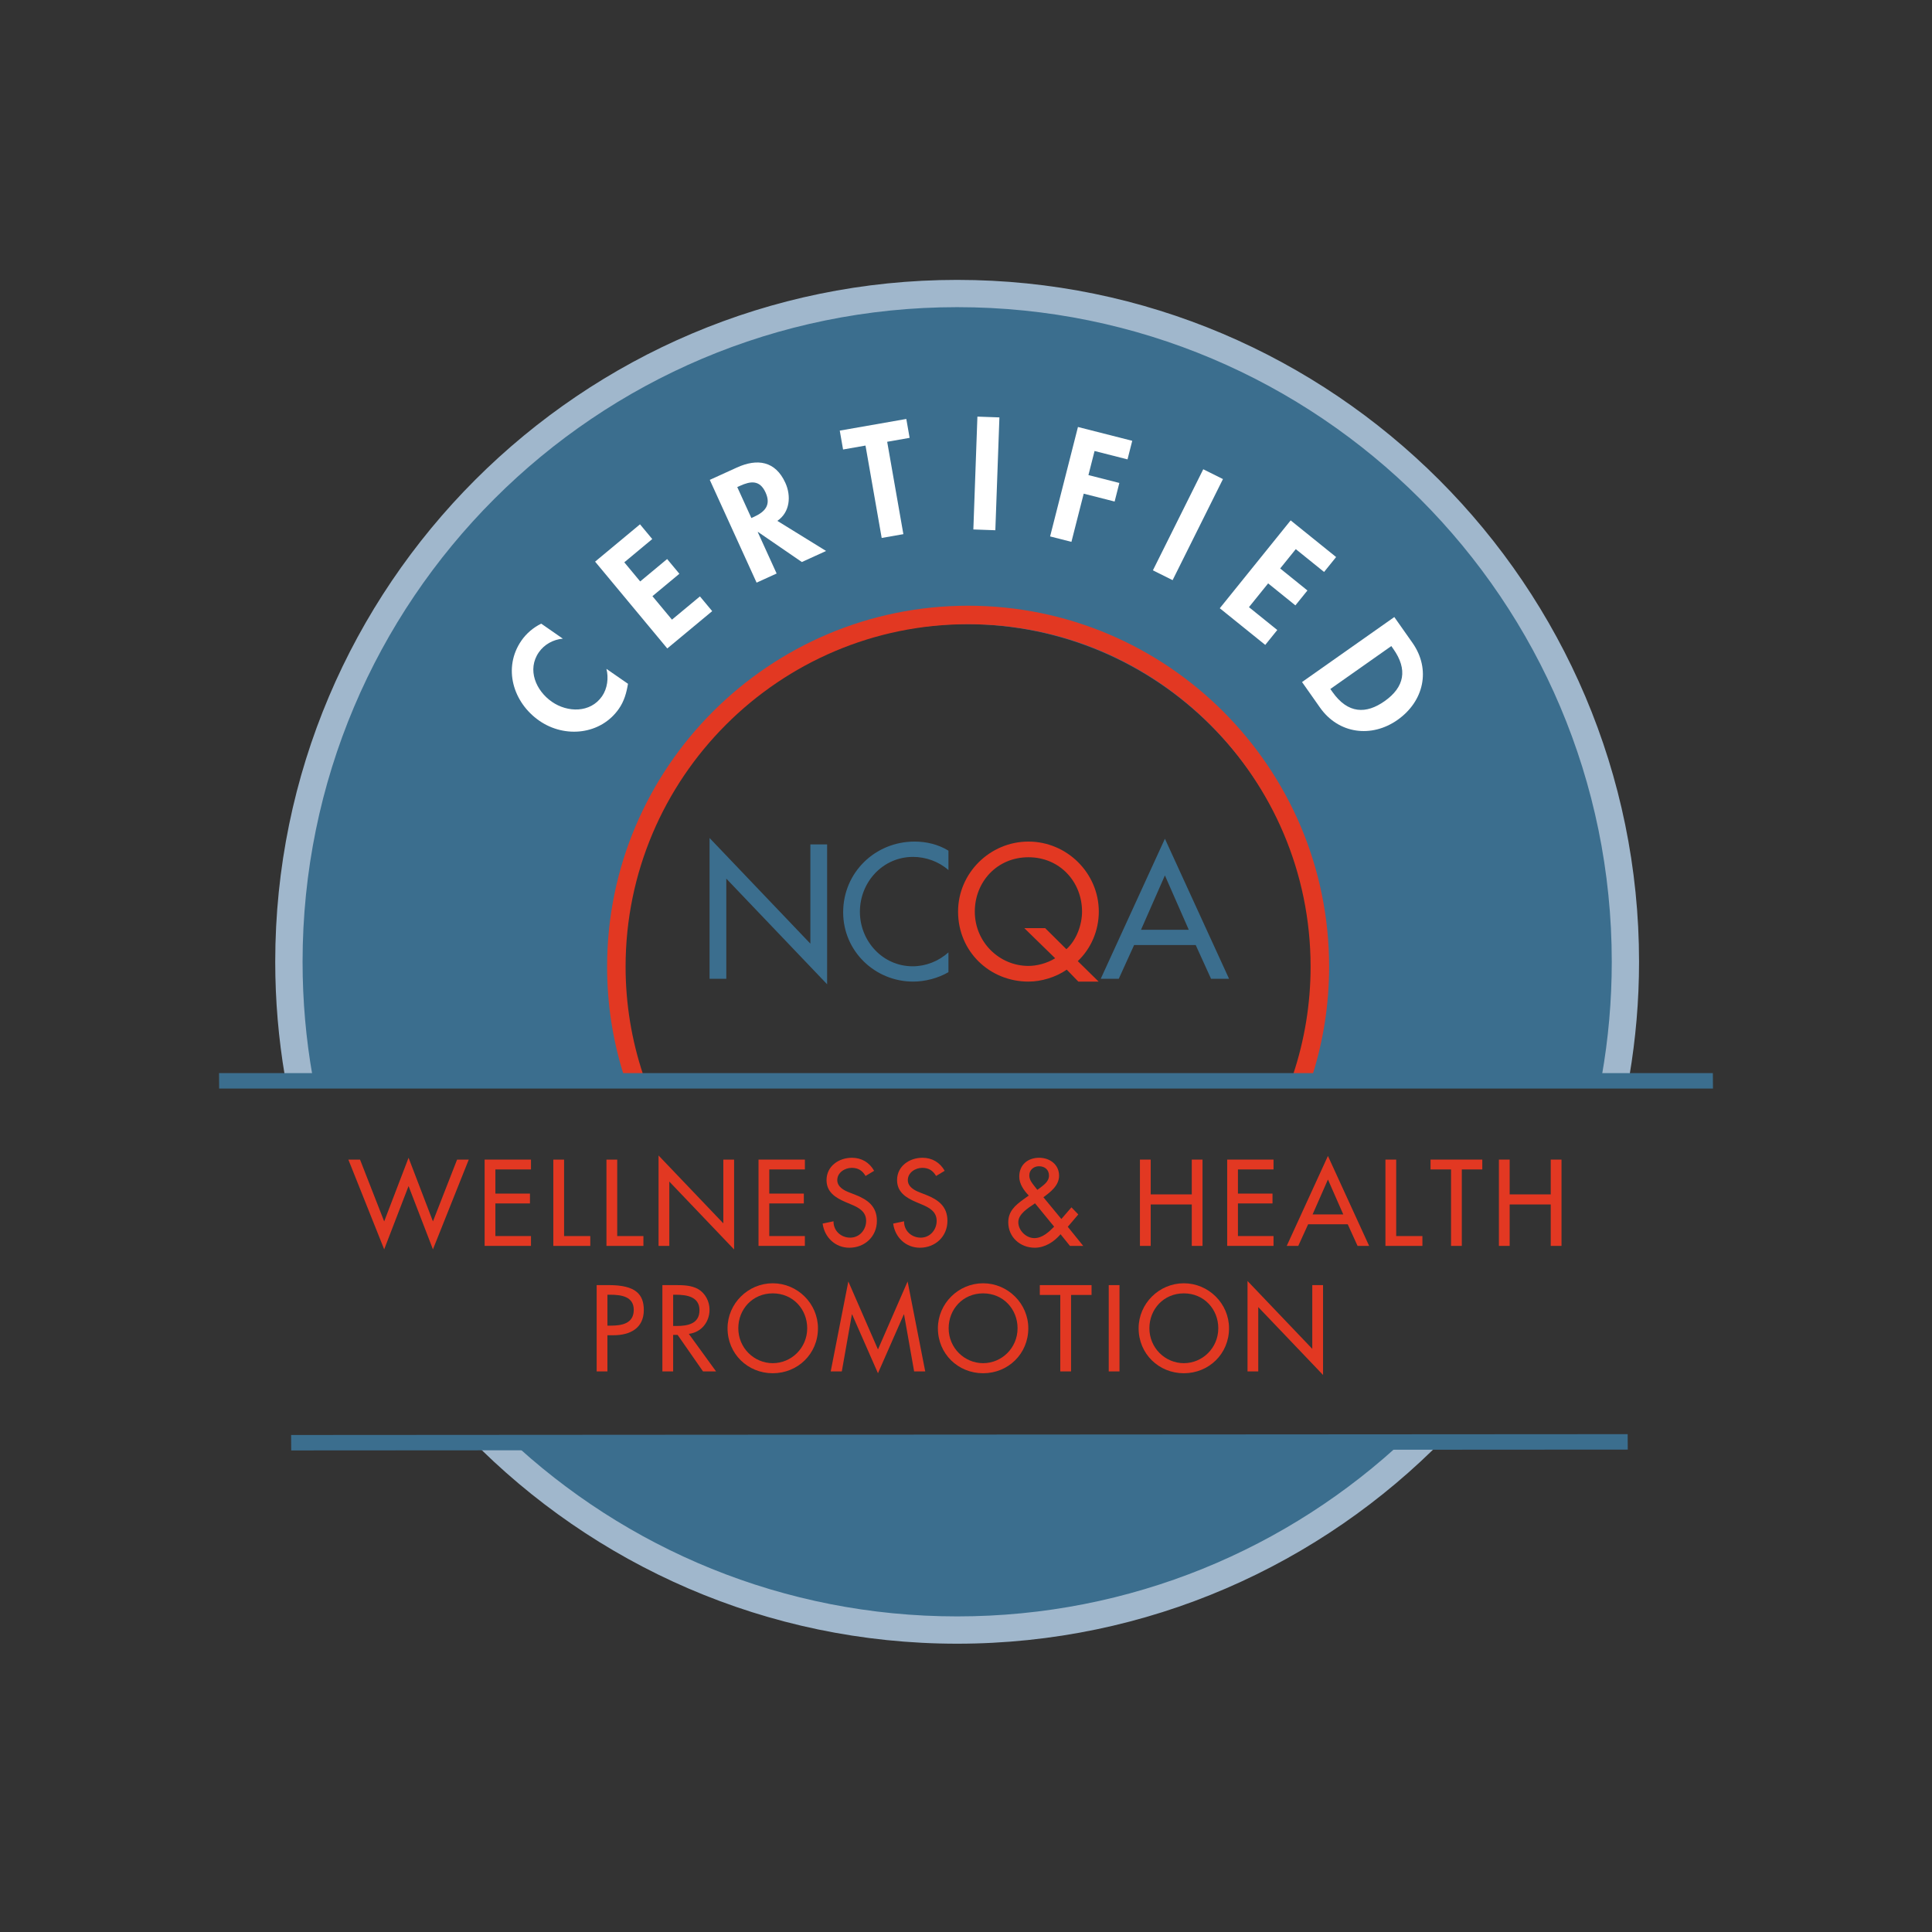 <?xml version="1.0" encoding="utf-8"?>
<!-- Generator: Adobe Illustrator 15.0.0, SVG Export Plug-In . SVG Version: 6.00 Build 0)  -->
<!DOCTYPE svg PUBLIC "-//W3C//DTD SVG 1.1//EN" "http://www.w3.org/Graphics/SVG/1.1/DTD/svg11.dtd">
<svg version="1.1" id="Layer_1" xmlns="http://www.w3.org/2000/svg" xmlns:xlink="http://www.w3.org/1999/xlink" x="0px" y="0px"
	 width="170px" height="170px" viewBox="0 0 170 170" enable-background="new 0 0 170 170" xml:space="preserve">
<rect x="0" y="0" width="170" height="170" fill="#333333" stroke="none"/>
<path fill="#3B6E8E" d="M42.859,126.56c10.679,10.666,25.424,17.262,41.709,17.262c16.284,0,31.03-6.596,41.708-17.262H42.859z"/>
<path fill="#3B6E8E" d="M84.568,25.774c-32.598,0-59.023,26.428-59.023,59.023c0,3.375,0.287,6.682,0.832,9.9h29.561
	c-0.934-2.926-1.441-6.041-1.441-9.277c0-16.846,13.655-30.502,30.5-30.502c16.844,0,30.5,13.656,30.5,30.502
	c0,3.236-0.508,6.352-1.441,9.277h28.703c0.545-3.219,0.832-6.525,0.832-9.9C143.59,52.202,117.164,25.774,84.568,25.774"/>
<path fill="#A0B7CC" d="M27.502,94.698c-0.577-3.268-0.878-6.633-0.878-10.068c0-31.812,25.787-57.602,57.599-57.602
	c31.812,0,57.599,25.789,57.599,57.602c0,3.436-0.303,6.801-0.879,10.068h2.43c0.555-3.275,0.85-6.639,0.85-10.068
	c0-33.086-26.914-60.002-60-60.002c-33.085,0-60.005,26.916-60.005,60.002c0,3.43,0.295,6.793,0.85,10.068H27.502z"/>
<path fill="#A0B7CC" d="M123.711,126.56c-10.311,9.715-24.203,15.67-39.488,15.67c-15.284,0-29.177-5.955-39.487-15.67h-3.387
	c10.9,11.143,26.092,18.072,42.874,18.072c16.783,0,31.974-6.93,42.873-18.072H123.711z"/>
<g>
	<polygon fill="#3B6E8E" points="62.435,73.737 71.306,83.034 71.306,74.302 72.779,74.302 72.779,86.608 63.908,77.312 
		63.908,86.122 62.435,86.122 	"/>
	<path fill="#3B6E8E" d="M83.455,76.56c-0.846-0.754-2.006-1.16-3.118-1.16c-2.649,0-4.673,2.209-4.673,4.828
		c0,2.586,2.008,4.797,4.641,4.797c1.16,0,2.272-0.439,3.15-1.223v1.74c-0.909,0.533-2.068,0.83-3.104,0.83
		c-3.369,0-6.16-2.68-6.16-6.098c0-3.496,2.807-6.223,6.286-6.223c1.035,0,2.084,0.25,2.978,0.799V76.56z"/>
	<path fill="#E23822" d="M94.883,86.372l-1.018-1.051c-0.971,0.676-2.242,1.051-3.369,1.051c-3.418,0-6.194-2.648-6.194-6.16
		c0-3.387,2.805-6.16,6.194-6.16c3.383,0,6.189,2.773,6.189,6.16c0,1.678-0.689,3.26-1.85,4.359l1.834,1.801H94.883z M93.834,83.521
		c0.908-0.814,1.377-2.18,1.377-3.309c0-2.604-1.943-4.781-4.715-4.781c-2.777,0-4.721,2.178-4.721,4.781
		c0,2.695,2.165,4.781,4.721,4.781c0.719,0,1.629-0.221,2.35-0.674l-2.713-2.65h1.836L93.834,83.521z"/>
	<path fill="#3B6E8E" d="M99.791,83.157l-1.348,2.965h-1.586l5.645-12.322l5.643,12.322h-1.584l-1.348-2.965H99.791z M102.502,77.03
		l-2.102,4.781h4.201L102.502,77.03z"/>
</g>
<g>
	<path fill="#E23822" d="M33.805,107.474l2.145-5.6l2.145,5.6l2.125-5.438h1.027l-3.152,7.896l-2.145-5.568l-2.145,5.568
		l-3.152-7.896h1.027L33.805,107.474z"/>
	<path fill="#E23822" d="M42.643,102.035h4.079v0.866h-3.132v2.125h3.042v0.866h-3.042v2.87h3.132v0.866h-4.079V102.035z"/>
	<path fill="#E23822" d="M49.635,108.763h2.306v0.866h-3.253v-7.594h0.947V108.763z"/>
	<path fill="#E23822" d="M54.31,108.763h2.306v0.866h-3.253v-7.594h0.947V108.763z"/>
	<path fill="#E23822" d="M57.947,101.673l5.7,5.972v-5.609h0.947v7.906l-5.7-5.973v5.66h-0.947V101.673z"/>
	<path fill="#E23822" d="M66.744,102.035h4.079v0.866H67.69v2.125h3.041v0.866H67.69v2.87h3.132v0.866h-4.079V102.035z"/>
	<path fill="#E23822" d="M76.163,103.476c-0.282-0.474-0.645-0.715-1.219-0.715c-0.604,0-1.27,0.413-1.27,1.077
		c0,0.595,0.584,0.906,1.059,1.088l0.543,0.212c1.078,0.423,1.883,1.017,1.883,2.286c0,1.379-1.066,2.366-2.426,2.366
		c-1.229,0-2.186-0.906-2.348-2.125l0.957-0.201c-0.01,0.836,0.654,1.439,1.471,1.439c0.815,0,1.4-0.685,1.4-1.479
		c0-0.816-0.655-1.169-1.311-1.44l-0.523-0.222c-0.865-0.373-1.651-0.866-1.651-1.924c0-1.229,1.088-1.964,2.235-1.964
		c0.846,0,1.541,0.413,1.954,1.148L76.163,103.476z"/>
	<path fill="#E23822" d="M82.369,103.476c-0.282-0.474-0.645-0.715-1.218-0.715c-0.605,0-1.27,0.413-1.27,1.077
		c0,0.595,0.584,0.906,1.058,1.088l0.544,0.212c1.077,0.423,1.883,1.017,1.883,2.286c0,1.379-1.067,2.366-2.427,2.366
		c-1.229,0-2.186-0.906-2.347-2.125l0.957-0.201c-0.01,0.836,0.654,1.439,1.471,1.439c0.814,0,1.398-0.685,1.398-1.479
		c0-0.816-0.654-1.169-1.309-1.44l-0.523-0.222c-0.866-0.373-1.652-0.866-1.652-1.924c0-1.229,1.088-1.964,2.236-1.964
		c0.846,0,1.541,0.413,1.953,1.148L82.369,103.476z"/>
	<path fill="#E23822" d="M93.32,108.602c-0.574,0.675-1.379,1.188-2.275,1.188c-1.27,0-2.326-0.927-2.326-2.235
		c0-0.967,0.604-1.491,1.328-2.015l0.475-0.342c-0.434-0.454-0.836-1.018-0.836-1.662c0-1.048,0.754-1.662,1.752-1.662
		c0.926,0,1.752,0.584,1.752,1.581c0,0.856-0.746,1.431-1.379,1.894l1.58,1.914l0.887-1.027l0.604,0.624l-0.926,1.088l1.359,1.682
		h-1.168L93.32,108.602z M90.984,105.943c-0.523,0.362-1.381,0.876-1.381,1.601c0,0.726,0.686,1.4,1.41,1.4
		c0.705,0,1.27-0.534,1.742-1.008l-1.682-2.054L90.984,105.943z M91.396,104.613c0.383-0.302,0.906-0.614,0.906-1.168
		c0-0.533-0.383-0.825-0.885-0.825c-0.455,0-0.848,0.322-0.848,0.805c0,0.383,0.232,0.665,0.453,0.947l0.252,0.322L91.396,104.613z"
		/>
	<path fill="#E23822" d="M104.867,105.097v-3.062h0.945v7.594h-0.945v-3.646h-3.615v3.646h-0.947v-7.594h0.947v3.062H104.867z"/>
	<path fill="#E23822" d="M107.982,102.035h4.078v0.866h-3.131v2.125h3.041v0.866h-3.041v2.87h3.131v0.866h-4.078V102.035z"/>
	<path fill="#E23822" d="M115.105,107.726l-0.867,1.903h-1.016l3.625-7.916l3.625,7.916h-1.018l-0.865-1.903H115.105z
		 M116.848,103.788l-1.35,3.071h2.699L116.848,103.788z"/>
	<path fill="#E23822" d="M122.854,108.763h2.307v0.866h-3.254v-7.594h0.947V108.763z"/>
	<path fill="#E23822" d="M128.627,109.629h-0.947v-6.728h-1.803v-0.866h4.553v0.866h-1.803V109.629z"/>
	<path fill="#E23822" d="M136.453,105.097v-3.062h0.947v7.594h-0.947v-3.646h-3.615v3.646h-0.947v-7.594h0.947v3.062H136.453z"/>
	<path fill="#E23822" d="M53.448,120.673h-0.947v-7.594h1.087c2.337,0,3.062,0.806,3.062,2.195c0,1.602-1.218,2.216-2.658,2.216
		h-0.544V120.673z M53.448,116.645h0.302c0.967,0,2.015-0.182,2.015-1.39c0-1.188-1.128-1.329-2.065-1.329h-0.251V116.645z"/>
	<path fill="#E23822" d="M63.008,120.673H61.86l-2.236-3.213h-0.393v3.213h-0.947v-7.594h1.148c0.675,0,1.4,0.011,2.004,0.353
		c0.634,0.373,0.997,1.088,0.997,1.813c0,1.087-0.725,1.993-1.823,2.125L63.008,120.673z M59.231,116.675h0.302
		c0.967,0,2.015-0.182,2.015-1.39c0-1.188-1.128-1.359-2.065-1.359h-0.251V116.675z"/>
	<path fill="#E23822" d="M71.974,116.876c0,2.256-1.783,3.958-3.978,3.958s-3.978-1.702-3.978-3.958
		c0-2.175,1.803-3.958,3.978-3.958S71.974,114.701,71.974,116.876z M71.027,116.876c0-1.672-1.249-3.071-3.031-3.071
		c-1.783,0-3.031,1.399-3.031,3.071c0,1.732,1.39,3.072,3.031,3.072S71.027,118.608,71.027,116.876z"/>
	<path fill="#E23822" d="M74.979,115.657h-0.02l-0.887,5.016h-0.977l1.551-7.916l2.608,5.982l2.608-5.982l1.551,7.916h-0.977
		l-0.887-5.016h-0.02l-2.276,5.177L74.979,115.657z"/>
	<path fill="#E23822" d="M90.482,116.876c0,2.256-1.781,3.958-3.977,3.958c-2.197,0-3.978-1.702-3.978-3.958
		c0-2.175,1.803-3.958,3.978-3.958C88.68,112.918,90.482,114.701,90.482,116.876z M89.537,116.876c0-1.672-1.25-3.071-3.031-3.071
		c-1.783,0-3.032,1.399-3.032,3.071c0,1.732,1.39,3.072,3.032,3.072C88.146,119.948,89.537,118.608,89.537,116.876z"/>
	<path fill="#E23822" d="M94.244,120.673h-0.947v-6.728h-1.803v-0.866h4.553v0.866h-1.803V120.673z"/>
	<path fill="#E23822" d="M98.506,120.673h-0.947v-7.594h0.947V120.673z"/>
	<path fill="#E23822" d="M108.145,116.876c0,2.256-1.781,3.958-3.977,3.958c-2.197,0-3.979-1.702-3.979-3.958
		c0-2.175,1.803-3.958,3.979-3.958C106.342,112.918,108.145,114.701,108.145,116.876z M107.199,116.876
		c0-1.672-1.25-3.071-3.031-3.071c-1.783,0-3.031,1.399-3.031,3.071c0,1.732,1.389,3.072,3.031,3.072
		C105.809,119.948,107.199,118.608,107.199,116.876z"/>
	<path fill="#E23822" d="M109.771,112.717l5.699,5.972v-5.609h0.947v7.906l-5.701-5.973v5.66h-0.945V112.717z"/>
</g>
<path fill="#E23822" d="M56.576,94.517c-0.986-2.975-1.529-6.152-1.529-9.455c0-16.617,13.52-30.137,30.138-30.137
	c16.617,0,30.136,13.52,30.136,30.137c0,3.303-0.541,6.48-1.527,9.455h1.719c0.934-2.986,1.438-6.164,1.438-9.455
	c0-17.516-14.25-31.764-31.765-31.764c-17.516,0-31.766,14.248-31.766,31.764c0,3.291,0.503,6.469,1.438,9.455H56.576z"/>
<polygon fill="#3B6E8E" points="25.625,127.626 25.616,126.267 143.221,126.194 143.229,127.552 "/>
<polygon fill="#3B6E8E" points="19.283,95.784 19.274,94.425 150.717,94.425 150.727,95.784 "/>
<g>
	<path fill="#FFFFFF" d="M49.527,56.198c-0.849,0.068-1.64,0.515-2.113,1.197c-1.059,1.528-0.258,3.382,1.15,4.357
		c1.375,0.953,3.382,0.997,4.411-0.487c0.473-0.683,0.588-1.613,0.387-2.41l1.896,1.313c-0.131,0.792-0.338,1.53-0.796,2.19
		c-1.592,2.297-4.753,2.624-7.006,1.062c-2.318-1.606-3.232-4.661-1.573-7.056c0.443-0.639,1.052-1.147,1.738-1.489L49.527,56.198z"
		/>
	<path fill="#FFFFFF" d="M54.933,49.479l1.398,1.682l2.371-1.971l1.078,1.297l-2.371,1.971l1.718,2.066l2.462-2.046l1.078,1.297
		l-3.952,3.284l-6.351-7.64l3.951-3.284l1.078,1.297L54.933,49.479z"/>
	<path fill="#FFFFFF" d="M72.69,48.481l-2.134,0.973L66.7,46.808l-0.024,0.011l1.661,3.646l-1.763,0.803l-4.119-9.043l2.387-1.087
		c1.787-0.814,3.383-0.585,4.262,1.346c0.524,1.151,0.413,2.592-0.705,3.348L72.69,48.481z M66.114,45.583l0.228-0.104
		c0.972-0.442,1.524-1.042,1.021-2.146c-0.508-1.115-1.314-1.009-2.25-0.583l-0.24,0.109L66.114,45.583z"/>
	<path fill="#FFFFFF" d="M79.489,47.001l-1.908,0.334l-1.424-8.129l-1.974,0.346l-0.291-1.662l5.856-1.025l0.291,1.662l-1.974,0.346
		L79.489,47.001z"/>
	<path fill="#FFFFFF" d="M87.582,46.657l-1.935-0.069l0.357-9.929l1.936,0.069L87.582,46.657z"/>
	<path fill="#FFFFFF" d="M96.312,39.684l-0.539,2.12l2.721,0.692l-0.416,1.635l-2.721-0.692l-1.08,4.24L92.4,47.201l2.451-9.63
		l4.777,1.216l-0.416,1.635L96.312,39.684z"/>
	<path fill="#FFFFFF" d="M103.18,51.048l-1.734-0.863l4.43-8.894l1.734,0.863L103.18,51.048z"/>
	<path fill="#FFFFFF" d="M114.018,48.319l-1.373,1.702l2.398,1.936l-1.059,1.312l-2.398-1.936l-1.688,2.092l2.492,2.01l-1.059,1.312
		l-4-3.226l6.236-7.731l4,3.226l-1.059,1.312L114.018,48.319z"/>
	<path fill="#FFFFFF" d="M122.688,54.295l1.594,2.263c1.652,2.349,1.004,5.157-1.312,6.788c-2.283,1.607-5.188,1.235-6.818-1.081
		l-1.584-2.251L122.688,54.295z M117.059,60.626l0.184,0.259c1.371,1.95,2.98,1.945,4.584,0.815
		c1.768-1.243,2.047-2.793,0.779-4.592l-0.182-0.259L117.059,60.626z"/>
</g>
</svg>
